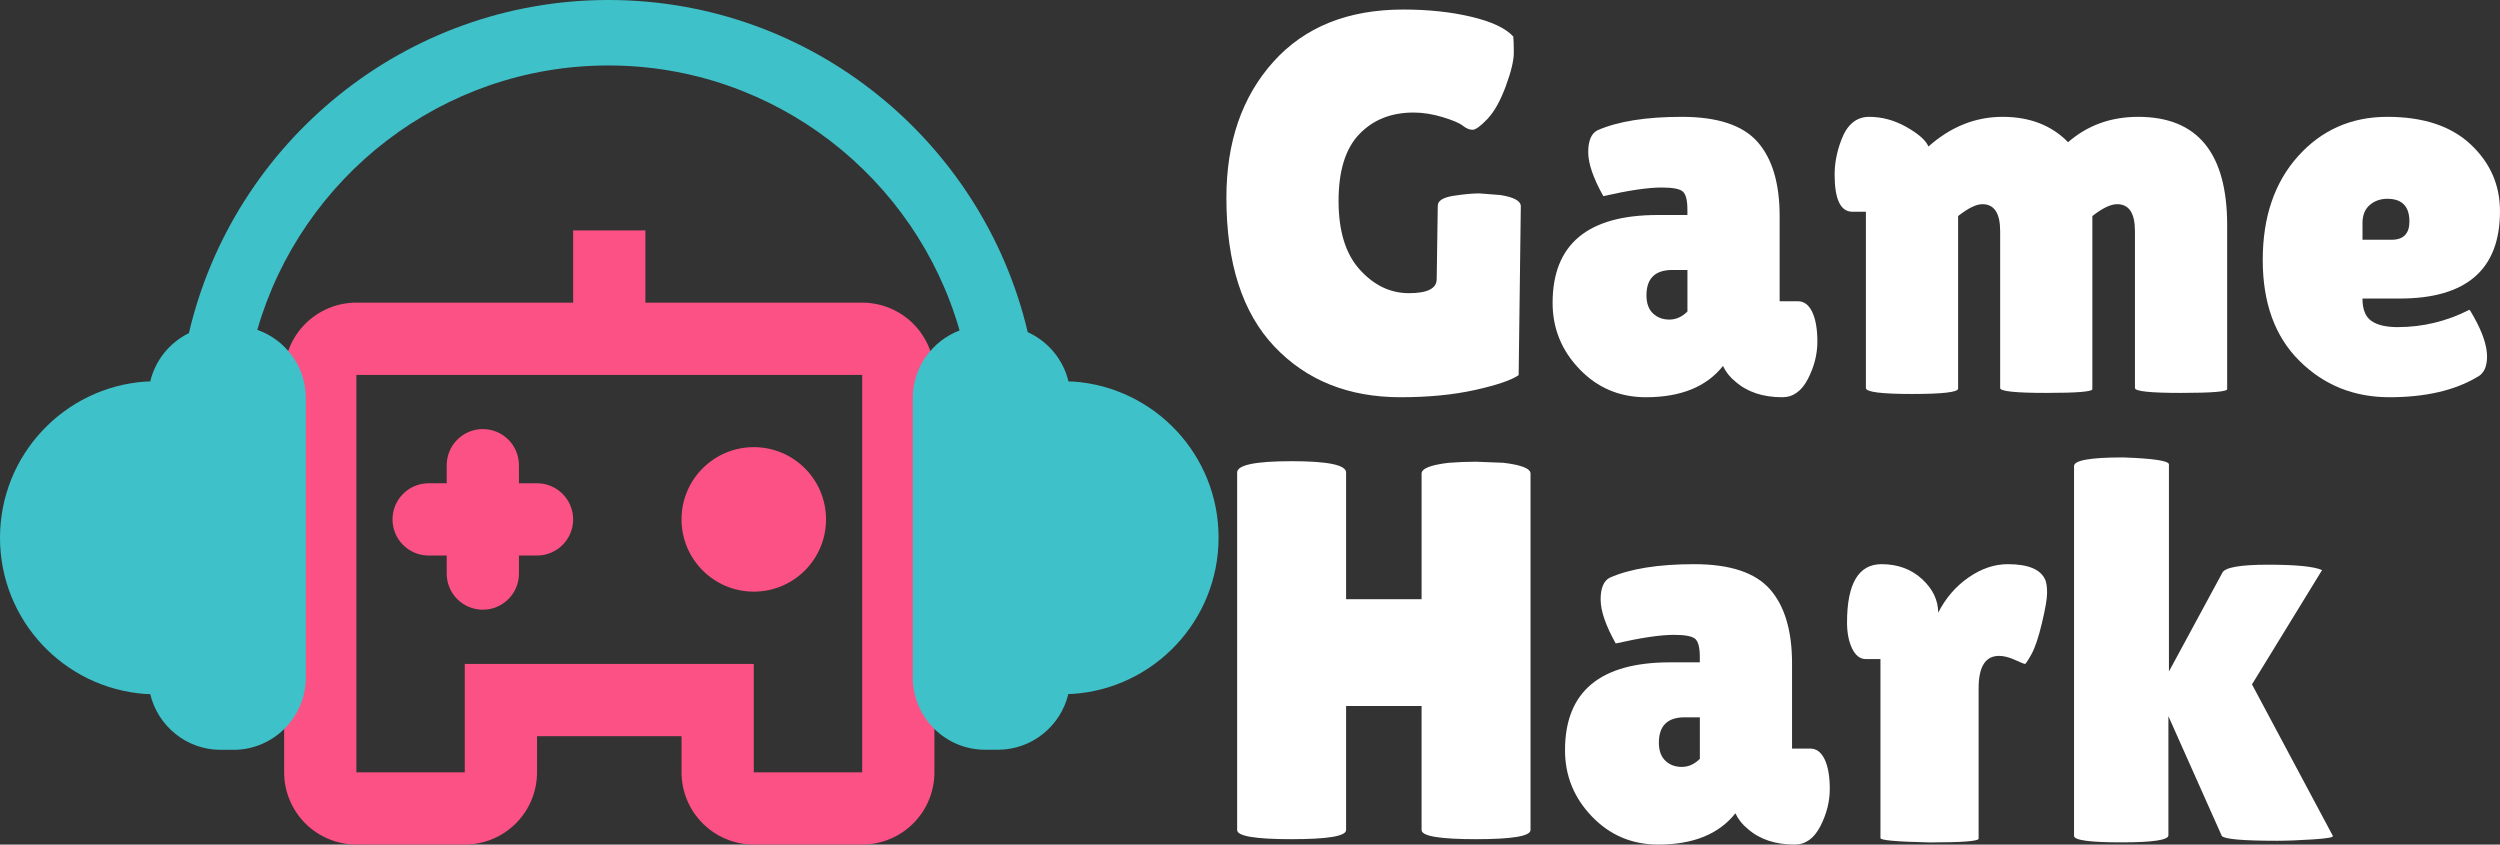 <?xml version="1.0" encoding="UTF-8"?>
<svg id="_图层_2" data-name="图层 2" xmlns="http://www.w3.org/2000/svg" viewBox="0 0 1331.54 449.84">
  <rect x="0" y="0" width="1331.54" height="449.84" fill="#333333" stroke="none"/>
  <defs>
    <style>
      .cls-1 {
        fill: #fff;
      }

      .cls-2 {
        fill: #3fc1c9;
      }

      .cls-3 {
        fill: #fc5185;
      }
    </style>
  </defs>
  <g id="_图层_1-2" data-name="图层 1">
    <g>
      <g>
        <path class="cls-1" d="M765.21,148.67l.57-39.06c0-2.68,2.77-4.45,8.33-5.31,5.55-.86,10.15-1.29,13.79-1.29l11.2,.86c7.27,1.15,10.91,3.16,10.91,6.03l-1.15,89.89c-3.83,2.68-11.54,5.31-23.12,7.9-11.59,2.58-24.84,3.88-39.78,3.88-27.76,0-50.16-9-67.2-27-17.04-17.99-25.56-44.42-25.56-79.26,0-29.67,8.33-53.8,24.99-72.37,16.66-18.57,39.73-27.86,69.21-27.86,13.4,0,25.51,1.29,36.33,3.88,10.81,2.58,18.24,6.08,22.26,10.48,.19,1.53,.29,4.41,.29,8.62s-1.44,10.2-4.31,17.95c-2.87,7.75-6.13,13.55-9.76,17.37-3.64,3.83-6.27,5.74-7.9,5.74s-3.35-.72-5.17-2.15c-1.82-1.43-5.41-2.97-10.77-4.59-5.36-1.63-10.53-2.44-15.51-2.44-11.87,0-21.49,3.83-28.86,11.49-7.37,7.66-11.06,19.53-11.06,35.61s3.78,28.29,11.34,36.62c7.56,8.33,16.27,12.49,26.13,12.49s14.79-2.49,14.79-7.47Z"/>
        <path class="cls-1" d="M853.95,104.45c-5.36-9.57-8.04-17.37-8.04-23.41s1.62-9.91,4.88-11.63c10.91-4.78,25.89-7.18,44.95-7.18s32.5,4.45,40.35,13.35c7.85,8.9,11.77,22.07,11.77,39.49v45.38h9.76c3.25,0,5.79,1.92,7.61,5.74,1.82,3.83,2.73,9.1,2.73,15.8s-1.68,13.31-5.03,19.82c-3.35,6.51-7.9,9.76-13.64,9.76-10.34,0-18.67-2.78-24.99-8.33-2.87-2.3-5.07-5.07-6.61-8.33-8.81,11.11-22.5,16.66-41.07,16.66-13.98,0-25.75-4.98-35.32-14.93-9.58-9.95-14.36-21.73-14.36-35.32,0-31.21,18.67-46.81,56-46.81h15.8v-2.87c0-4.98-.82-8.18-2.44-9.62-1.63-1.44-5.41-2.15-11.34-2.15-7.28,0-17.62,1.54-31.02,4.6Zm22.98,52.84c0,4.21,1.15,7.42,3.45,9.62,2.3,2.2,5.21,3.3,8.76,3.3s6.75-1.44,9.62-4.31v-22.11h-8.04c-9.19,0-13.79,4.5-13.79,13.5Z"/>
        <path class="cls-1" d="M1114.43,207.26c0,1.34-8.19,2.01-24.56,2.01s-24.55-.86-24.55-2.58V123.11c0-9.57-3.16-14.36-9.48-14.36-3.26,0-7.57,2.11-12.92,6.32v91.9c0,1.91-8.19,2.87-24.56,2.87s-24.55-1.05-24.55-3.16V112.78h-7.18c-6.32,0-9.48-6.61-9.48-19.82,0-5.93,1.15-11.96,3.45-18.09,3.06-8.42,8.04-12.64,14.93-12.64s13.54,1.82,19.96,5.46c6.41,3.64,10.29,7.09,11.63,10.34,11.87-10.53,25.03-15.8,39.49-15.8s26.08,4.5,34.89,13.5c10.34-9,22.78-13.5,37.33-13.5,31.59,0,47.39,19.24,47.39,57.72v87.31c0,1.34-8.19,2.01-24.56,2.01s-24.55-.86-24.55-2.58V123.11c0-9.57-3.16-14.36-9.48-14.36-3.45,0-7.85,2.11-13.21,6.32v92.19Z"/>
        <path class="cls-1" d="M1319.19,200.94c-12.06,7.09-27.57,10.63-46.53,10.63s-34.94-6.46-47.96-19.39c-13.02-12.92-19.53-30.82-19.53-53.7s6.27-41.31,18.81-55.28c12.54-13.97,28.38-20.97,47.53-20.97s33.93,4.88,44.37,14.65c10.43,9.76,15.65,21.64,15.65,35.61,0,31.02-17.81,46.52-53.42,46.52h-19.82c0,5.74,1.58,9.72,4.74,11.92,3.16,2.2,7.8,3.3,13.93,3.3,13.4,0,26.13-3.06,38.2-9.19,.19-.19,1.05,1.15,2.59,4.02,4.6,8.23,6.89,15.18,6.89,20.82s-1.82,9.33-5.46,11.06Zm-35.9-83c0-8.04-3.93-12.06-11.78-12.06-3.64,0-6.75,1.1-9.33,3.3-2.58,2.2-3.88,5.41-3.88,9.62v8.9h15.51c6.32,0,9.48-3.25,9.48-9.76Z"/>
        <path class="cls-1" d="M815.18,442.08c0,3.26-9.67,4.88-29.01,4.88s-29.01-1.62-29.01-4.88v-66.05h-40.21v66.05c0,3.26-9.67,4.88-29.01,4.88s-29.01-1.62-29.01-4.88V251.67c0-4.02,9.67-6.03,29.01-6.03s29.01,2.01,29.01,6.03v67.49h40.21v-66.92c0-2.68,4.78-4.59,14.36-5.74,4.98-.38,9.86-.58,14.65-.58l14.65,.58c9.57,1.15,14.36,3.06,14.36,5.74v189.83Z"/>
        <path class="cls-1" d="M860.56,342.71c-5.36-9.57-8.04-17.37-8.04-23.41s1.62-9.91,4.88-11.63c10.91-4.78,25.89-7.18,44.95-7.18s32.5,4.45,40.35,13.35c7.85,8.9,11.77,22.07,11.77,39.49v45.38h9.76c3.25,0,5.79,1.92,7.61,5.74,1.82,3.83,2.73,9.1,2.73,15.8s-1.68,13.31-5.03,19.82c-3.35,6.51-7.9,9.76-13.64,9.76-10.34,0-18.67-2.78-24.99-8.33-2.87-2.3-5.07-5.07-6.61-8.33-8.81,11.11-22.5,16.66-41.07,16.66-13.98,0-25.75-4.98-35.32-14.93-9.58-9.95-14.36-21.73-14.36-35.32,0-31.21,18.67-46.81,56-46.81h15.8v-2.87c0-4.98-.82-8.18-2.44-9.62-1.63-1.44-5.41-2.15-11.34-2.15-7.28,0-17.62,1.54-31.02,4.6Zm22.98,52.84c0,4.21,1.15,7.42,3.45,9.62,2.3,2.2,5.21,3.3,8.76,3.3s6.75-1.44,9.62-4.31v-22.11h-8.04c-9.19,0-13.79,4.5-13.79,13.5Z"/>
        <path class="cls-1" d="M1053.83,446.68c0,1.34-8.71,2.01-26.13,2.01-17.43-.39-26.14-1.15-26.14-2.3v-95.35h-7.75c-3.07,0-5.51-1.87-7.32-5.6-1.82-3.73-2.73-8.37-2.73-13.93,0-20.68,6.12-31.02,18.38-31.02,8.62,0,15.8,2.63,21.54,7.9,5.74,5.27,8.62,11.25,8.62,17.95,4.02-7.85,9.43-14.12,16.23-18.81,6.79-4.69,13.74-7.04,20.82-7.04,11.1,0,17.81,2.87,20.1,8.62,.58,1.54,.86,3.78,.86,6.75s-.91,8.28-2.73,15.94c-1.82,7.66-3.69,13.21-5.6,16.66-1.92,3.45-3.06,5.17-3.45,5.17s-2.15-.72-5.31-2.15-5.99-2.15-8.47-2.15c-7.28,0-10.91,5.74-10.91,17.23v80.13Z"/>
        <path class="cls-1" d="M1104.67,248.23c0-3.06,8.71-4.6,26.13-4.6,16.27,.57,24.41,1.82,24.41,3.73v110.28l28.43-52.56c1.34-2.87,9.48-4.31,24.41-4.31s24.51,.96,28.72,2.87l-37.33,60.88,43.08,80.7c.38,.77-3.21,1.39-10.77,1.87-7.57,.48-13.84,.72-18.81,.72-18.38,0-28.24-.86-29.58-2.59l-28.43-63.76v63.47c0,2.49-8.38,3.73-25.13,3.73s-25.13-1.15-25.13-3.45V248.23Z"/>
      </g>
      <path class="cls-3" d="M343.75,122.71v38.48h115.46c10.21,0,20,4.06,27.21,11.27,7.22,7.22,11.27,17.01,11.27,27.21v211.67c0,10.21-4.05,20-11.27,27.21-7.22,7.22-17.01,11.27-27.21,11.27h-57.73c-10.21,0-20-4.05-27.21-11.27-7.22-7.22-11.27-17.01-11.27-27.21v-19.24h-76.97v19.24c0,10.21-4.05,20-11.27,27.21-7.22,7.22-17.01,11.27-27.21,11.27h-57.73c-10.21,0-20-4.05-27.21-11.27-7.22-7.22-11.27-17.01-11.27-27.21V199.68c0-21.26,17.23-38.49,38.48-38.49h115.46v-38.48h38.48Zm115.46,76.97H189.81v211.67h57.73v-57.73h153.94v57.73h57.73V199.68Zm-202.05,28.86c10.63,0,19.24,8.61,19.24,19.24v9.62h9.62c10.62,0,19.24,8.62,19.24,19.24s-8.61,19.24-19.24,19.24h-9.62v9.62c0,10.63-8.62,19.24-19.24,19.24s-19.24-8.61-19.24-19.24v-9.62h-9.62c-10.63,0-19.24-8.62-19.24-19.24s8.61-19.24,19.24-19.24h9.62v-9.62c0-5.1,2.03-10,5.64-13.61,3.61-3.61,8.5-5.64,13.61-5.64h0Zm144.32,9.62c21.26,0,38.48,17.23,38.48,38.48s-17.23,38.48-38.48,38.48-38.49-17.23-38.49-38.48,17.23-38.48,38.49-38.48h0Z"/>
      <path class="cls-2" d="M571.72,203.24c-.89-.04-1.79-.04-2.64-.08-2.76-11.7-10.93-21.38-21.7-26.25C523.52,75.63,432.49,0,324.06,0S124.28,75.87,100.62,177.43c-10.36,5.07-17.92,14.51-20.6,25.73-.89,.04-1.79,.04-2.64,.08C34.14,206.33,0,242.37,0,286.43s34.14,80.06,77.38,83.19c.89,.04,1.79,.04,2.64,.08,4.03,16.95,19.3,29.67,37.43,29.67h6.95c21.17,0,38.49-17.31,38.49-38.48V211.98c0-16.74-10.85-31.05-25.85-36.29,23.41-81.2,98.35-140.82,186.99-140.82s163.78,59.74,187.06,141.14c-14.55,5.53-24.95,19.59-24.95,35.97v148.86c0,21.17,17.31,38.48,38.49,38.48h6.95c18.13,0,33.41-12.72,37.43-29.67,.89-.04,1.79-.04,2.64-.08,43.24-3.09,77.38-39.18,77.38-83.19,.08-44.01-34.06-80.06-77.3-83.15h0Z"/>
    </g>
  </g>
</svg>